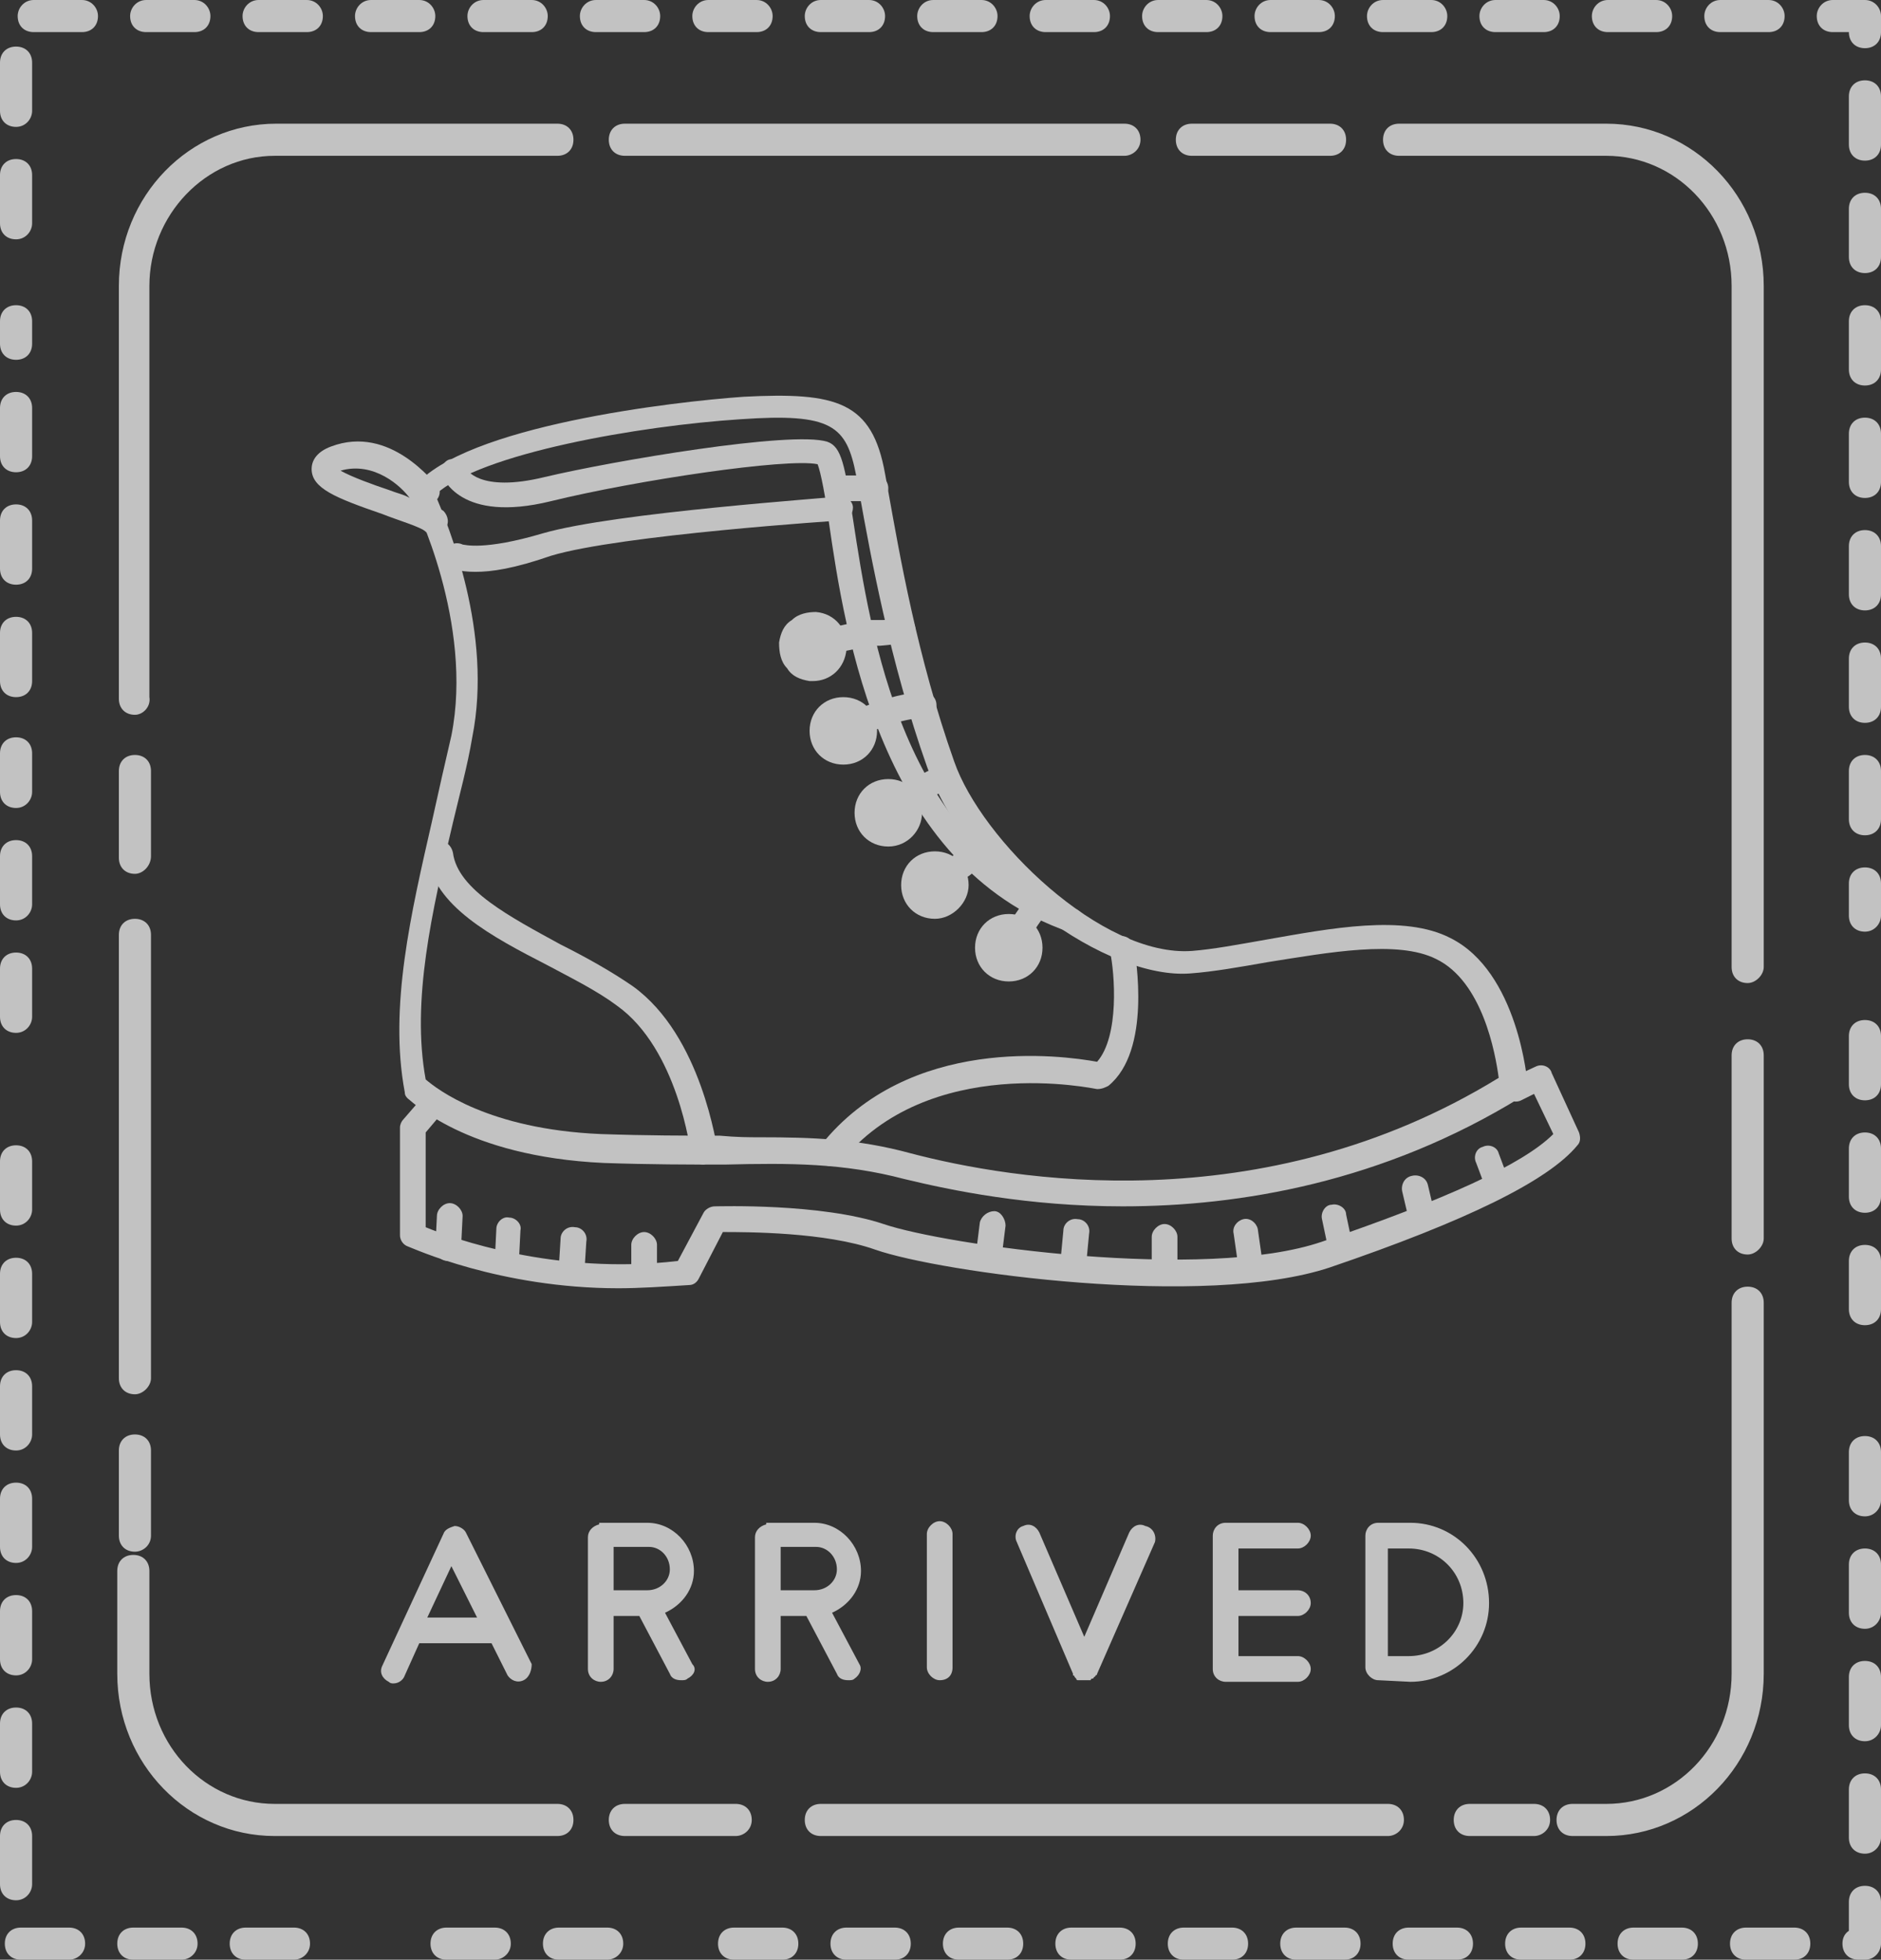 <?xml version="1.0" encoding="utf-8"?>
<!-- Generator: Adobe Illustrator 24.1.2, SVG Export Plug-In . SVG Version: 6.00 Build 0)  -->
<svg version="1.1" id="Ebene_1" xmlns="http://www.w3.org/2000/svg" xmlns:xlink="http://www.w3.org/1999/xlink" x="0px" y="0px"
	 viewBox="0 0 117.1 122" style="enable-background:new 0 0 117.1 122;" xml:space="preserve">
<rect x="0" y="0" width="117.1" height="122" fill="#333333" stroke="none"/>
<style type="text/css">
	.st0{opacity:0.7;}
	.st1{fill:#FFFFFF;}
</style>
<g id="Anmerkung_Text">
</g>
<g id="Stempel_schwarz">
	<g class="st0">
		<g>
			<path class="st1" d="M116.1,58c-0.6,0-1-0.4-1-1v-2c0-0.6,0.4-1,1-1s1,0.4,1,1v2C117.1,57.5,116.7,58,116.1,58z M116.1,52
				c-0.6,0-1-0.4-1-1v-3c0-0.6,0.4-1,1-1s1,0.4,1,1v3C117.1,51.6,116.7,52,116.1,52z M116.1,45c-0.6,0-1-0.4-1-1v-3c0-0.6,0.4-1,1-1
				s1,0.4,1,1v3C117.1,44.6,116.7,45,116.1,45z M116.1,38c-0.6,0-1-0.4-1-1v-3c0-0.6,0.4-1,1-1s1,0.4,1,1v3
				C117.1,37.6,116.7,38,116.1,38z M116.1,31c-0.6,0-1-0.4-1-1v-3c0-0.6,0.4-1,1-1s1,0.4,1,1v3C117.1,30.6,116.7,31,116.1,31z
				 M116.1,24c-0.6,0-1-0.4-1-1v-3c0-0.6,0.4-1,1-1s1,0.4,1,1v3C117.1,23.6,116.7,24,116.1,24z M116.1,17c-0.6,0-1-0.4-1-1v-3
				c0-0.6,0.4-1,1-1s1,0.4,1,1v3C117.1,16.6,116.7,17,116.1,17z M1,14.9c-0.6,0-1-0.4-1-1v-3c0-0.6,0.4-1,1-1s1,0.4,1,1v3
				C2,14.4,1.6,14.9,1,14.9z M116.1,10c-0.6,0-1-0.4-1-1V6c0-0.6,0.4-1,1-1s1,0.4,1,1v3C117.1,9.6,116.7,10,116.1,10z M1,7.9
				c-0.6,0-1-0.4-1-1v-3c0-0.6,0.4-1,1-1s1,0.4,1,1v3C2,7.4,1.6,7.9,1,7.9z M116.1,3c-0.6,0-1-0.4-1-1h-1c-0.6,0-1-0.4-1-1
				c0-0.5,0.4-1,1-1h2c0.6,0,1,0.5,1,1v1C117.1,2.6,116.7,3,116.1,3z M110.1,2h-3c-0.6,0-1-0.4-1-1c0-0.5,0.4-1,1-1h3
				c0.6,0,1,0.5,1,1C111.1,1.6,110.7,2,110.1,2z M103.1,2h-3c-0.6,0-1-0.4-1-1c0-0.5,0.4-1,1-1h3c0.6,0,1,0.5,1,1
				C104.1,1.6,103.7,2,103.1,2z M96.1,2h-3c-0.6,0-1-0.4-1-1c0-0.5,0.4-1,1-1h3c0.6,0,1,0.5,1,1C97.1,1.6,96.7,2,96.1,2z M89.1,2h-3
				c-0.6,0-1-0.4-1-1c0-0.5,0.4-1,1-1h3c0.6,0,1,0.5,1,1C90.1,1.6,89.7,2,89.1,2z M82.1,2h-3c-0.6,0-1-0.4-1-1c0-0.5,0.4-1,1-1h3
				c0.6,0,1,0.5,1,1C83.1,1.6,82.7,2,82.1,2z M75.1,2h-3c-0.6,0-1-0.4-1-1c0-0.5,0.4-1,1-1h3c0.6,0,1,0.5,1,1
				C76.1,1.6,75.7,2,75.1,2z M68.1,2h-3c-0.6,0-1-0.4-1-1c0-0.5,0.4-1,1-1h3c0.6,0,1,0.5,1,1C69.1,1.6,68.7,2,68.1,2z M61.1,2h-3
				c-0.6,0-1-0.4-1-1c0-0.5,0.4-1,1-1h3c0.6,0,1,0.5,1,1C62.1,1.6,61.7,2,61.1,2z M54.1,2h-3c-0.6,0-1-0.4-1-1c0-0.5,0.4-1,1-1h3
				c0.6,0,1,0.5,1,1C55.1,1.6,54.7,2,54.1,2z M47.1,2h-3c-0.6,0-1-0.4-1-1c0-0.5,0.4-1,1-1h3c0.6,0,1,0.5,1,1
				C48.1,1.6,47.7,2,47.1,2z M40.1,2h-3c-0.6,0-1-0.4-1-1c0-0.5,0.4-1,1-1h3c0.6,0,1,0.5,1,1C41.1,1.6,40.7,2,40.1,2z M33.1,2h-3
				c-0.6,0-1-0.4-1-1c0-0.5,0.4-1,1-1h3c0.6,0,1,0.5,1,1C34.1,1.6,33.7,2,33.1,2z M26.1,2h-3c-0.6,0-1-0.4-1-1c0-0.5,0.4-1,1-1h3
				c0.6,0,1,0.5,1,1C27.1,1.6,26.7,2,26.1,2z M19.1,2h-3c-0.6,0-1-0.4-1-1c0-0.5,0.4-1,1-1h3c0.6,0,1,0.5,1,1
				C20.1,1.6,19.7,2,19.1,2z M12.1,2h-3c-0.6,0-1-0.4-1-1c0-0.5,0.4-1,1-1h3c0.6,0,1,0.5,1,1C13.1,1.6,12.7,2,12.1,2z M5.1,2h-3
				c-0.6,0-1-0.4-1-1c0-0.5,0.4-1,1-1h3c0.6,0,1,0.5,1,1C6.1,1.6,5.7,2,5.1,2z"/>
			<path class="st1" d="M1,43.4c-0.6,0-1-0.4-1-1v-3c0-0.6,0.4-1,1-1s1,0.4,1,1v3C2,43,1.6,43.4,1,43.4z M1,36.4c-0.6,0-1-0.4-1-1
				v-3c0-0.6,0.4-1,1-1s1,0.4,1,1v3C2,36,1.6,36.4,1,36.4z M1,29.4c-0.6,0-1-0.4-1-1v-3c0-0.6,0.4-1,1-1s1,0.4,1,1v3
				C2,29,1.6,29.4,1,29.4z M1,22.4c-0.6,0-1-0.4-1-1v-1.4c0-0.6,0.4-1,1-1s1,0.4,1,1v1.4C2,22,1.6,22.4,1,22.4z"/>
			<path class="st1" d="M1,64.3c-0.6,0-1-0.4-1-1v-3c0-0.6,0.4-1,1-1s1,0.4,1,1v3C2,63.8,1.6,64.3,1,64.3z M1,57.3c-0.6,0-1-0.4-1-1
				v-3c0-0.6,0.4-1,1-1s1,0.4,1,1v3C2,56.8,1.6,57.3,1,57.3z M1,50.3c-0.6,0-1-0.4-1-1v-2.4c0-0.6,0.4-1,1-1s1,0.4,1,1v2.4
				C2,49.8,1.6,50.3,1,50.3z"/>
			<path class="st1" d="M18.3,122h-3c-0.6,0-1-0.4-1-1s0.4-1,1-1h3c0.6,0,1,0.4,1,1S18.8,122,18.3,122z M11.3,122h-3
				c-0.6,0-1-0.4-1-1s0.4-1,1-1h3c0.6,0,1,0.4,1,1S11.8,122,11.3,122z M4.3,122h-3c-0.6,0-1-0.4-1-1s0.4-1,1-1h3c0.6,0,1,0.4,1,1
				S4.8,122,4.3,122z M1,118.3c-0.6,0-1-0.4-1-1v-3c0-0.6,0.4-1,1-1s1,0.4,1,1v3C2,117.8,1.6,118.3,1,118.3z M1,111.3
				c-0.6,0-1-0.4-1-1v-3c0-0.6,0.4-1,1-1s1,0.4,1,1v3C2,110.8,1.6,111.3,1,111.3z M1,104.3c-0.6,0-1-0.4-1-1v-3c0-0.6,0.4-1,1-1
				s1,0.4,1,1v3C2,103.8,1.6,104.3,1,104.3z M1,97.3c-0.6,0-1-0.4-1-1v-3c0-0.6,0.4-1,1-1s1,0.4,1,1v3C2,96.8,1.6,97.3,1,97.3z
				 M1,90.3c-0.6,0-1-0.4-1-1v-3c0-0.6,0.4-1,1-1s1,0.4,1,1v3C2,89.8,1.6,90.3,1,90.3z M1,83.3c-0.6,0-1-0.4-1-1v-3c0-0.6,0.4-1,1-1
				s1,0.4,1,1v3C2,82.8,1.6,83.3,1,83.3z M1,76.3c-0.6,0-1-0.4-1-1v-3c0-0.6,0.4-1,1-1s1,0.4,1,1v3C2,75.8,1.6,76.3,1,76.3z"/>
			<path class="st1" d="M37.8,122h-3c-0.6,0-1-0.4-1-1s0.4-1,1-1h3c0.6,0,1,0.4,1,1S38.3,122,37.8,122z M30.8,122h-3
				c-0.6,0-1-0.4-1-1s0.4-1,1-1h3c0.6,0,1,0.4,1,1S31.3,122,30.8,122z"/>
			<path class="st1" d="M116.1,122h-0.4c-0.6,0-1-0.4-1-1c0-0.3,0.1-0.6,0.4-0.8v-1.8c0-0.6,0.4-1,1-1s1,0.4,1,1v2.6
				C117.1,121.5,116.7,122,116.1,122z M111.7,122h-3c-0.6,0-1-0.4-1-1s0.4-1,1-1h3c0.6,0,1,0.4,1,1S112.3,122,111.7,122z M104.7,122
				h-3c-0.6,0-1-0.4-1-1s0.4-1,1-1h3c0.6,0,1,0.4,1,1S105.3,122,104.7,122z M97.7,122h-3c-0.6,0-1-0.4-1-1s0.4-1,1-1h3
				c0.6,0,1,0.4,1,1S98.3,122,97.7,122z M90.7,122h-3c-0.6,0-1-0.4-1-1s0.4-1,1-1h3c0.6,0,1,0.4,1,1S91.3,122,90.7,122z M83.7,122
				h-3c-0.6,0-1-0.4-1-1s0.4-1,1-1h3c0.6,0,1,0.4,1,1S84.3,122,83.7,122z M76.7,122h-3c-0.6,0-1-0.4-1-1s0.4-1,1-1h3
				c0.6,0,1,0.4,1,1S77.3,122,76.7,122z M69.7,122h-3c-0.6,0-1-0.4-1-1s0.4-1,1-1h3c0.6,0,1,0.4,1,1S70.3,122,69.7,122z M62.7,122
				h-3c-0.6,0-1-0.4-1-1s0.4-1,1-1h3c0.6,0,1,0.4,1,1S63.3,122,62.7,122z M55.7,122h-3c-0.6,0-1-0.4-1-1s0.4-1,1-1h3
				c0.6,0,1,0.4,1,1S56.3,122,55.7,122z M48.7,122h-3c-0.6,0-1-0.4-1-1s0.4-1,1-1h3c0.6,0,1,0.4,1,1S49.3,122,48.7,122z
				 M116.1,115.4c-0.6,0-1-0.4-1-1v-3c0-0.6,0.4-1,1-1s1,0.4,1,1v3C117.1,114.9,116.7,115.4,116.1,115.4z M116.1,108.4
				c-0.6,0-1-0.4-1-1v-3c0-0.6,0.4-1,1-1s1,0.4,1,1v3C117.1,107.9,116.7,108.4,116.1,108.4z M116.1,101.4c-0.6,0-1-0.4-1-1v-3
				c0-0.6,0.4-1,1-1s1,0.4,1,1v3C117.1,100.9,116.7,101.4,116.1,101.4z M116.1,94.4c-0.6,0-1-0.4-1-1v-3c0-0.6,0.4-1,1-1s1,0.4,1,1
				v3C117.1,93.9,116.7,94.4,116.1,94.4z"/>
			<path class="st1" d="M116.1,82.5c-0.6,0-1-0.4-1-1v-3c0-0.6,0.4-1,1-1s1,0.4,1,1v3C117.1,82.1,116.7,82.5,116.1,82.5z
				 M116.1,75.5c-0.6,0-1-0.4-1-1v-3c0-0.6,0.4-1,1-1s1,0.4,1,1v3C117.1,75.1,116.7,75.5,116.1,75.5z M116.1,68.5c-0.6,0-1-0.4-1-1
				v-3c0-0.6,0.4-1,1-1s1,0.4,1,1v3C117.1,68.1,116.7,68.5,116.1,68.5z"/>
			<path class="st1" d="M45.8,114.3h-6.9c-0.6,0-1-0.4-1-1s0.4-1,1-1h6.9c0.6,0,1,0.4,1,1S46.3,114.3,45.8,114.3z"/>
			<path class="st1" d="M86.4,114.3H51.1c-0.6,0-1-0.4-1-1s0.4-1,1-1h35.3c0.6,0,1,0.4,1,1S86.9,114.3,86.4,114.3z"/>
			<path class="st1" d="M95.5,114.3h-4c-0.6,0-1-0.4-1-1s0.4-1,1-1h4c0.6,0,1,0.4,1,1S96,114.3,95.5,114.3z"/>
			<path class="st1" d="M100,114.3h-2.1c-0.6,0-1-0.4-1-1s0.4-1,1-1h2.1c4.3,0,7.8-3.6,7.8-8.1V81.1c0-0.6,0.4-1,1-1s1,0.4,1,1v23.1
				C109.8,109.8,105.4,114.3,100,114.3z"/>
			<path class="st1" d="M108.8,78.1c-0.6,0-1-0.4-1-1V65.7c0-0.6,0.4-1,1-1s1,0.4,1,1v11.4C109.8,77.6,109.3,78.1,108.8,78.1z"/>
			<path class="st1" d="M108.8,61.2c-0.6,0-1-0.4-1-1V17.8c0-4.5-3.5-8.1-7.8-8.1H87.1c-0.6,0-1-0.4-1-1s0.4-1,1-1H100
				c5.4,0,9.8,4.5,9.8,10.1v42.4C109.8,60.7,109.3,61.2,108.8,61.2z"/>
			<path class="st1" d="M82.8,9.7h-8.6c-0.6,0-1-0.4-1-1s0.4-1,1-1h8.6c0.6,0,1,0.4,1,1S83.4,9.7,82.8,9.7z"/>
			<path class="st1" d="M70,9.7H38.9c-0.6,0-1-0.4-1-1s0.4-1,1-1H70c0.6,0,1,0.4,1,1S70.5,9.7,70,9.7z"/>
			<path class="st1" d="M8.4,44.5c-0.6,0-1-0.4-1-1V17.8c0-5.6,4.4-10.1,9.8-10.1h17.5c0.6,0,1,0.4,1,1s-0.4,1-1,1H17.1
				c-4.3,0-7.8,3.7-7.8,8.1v25.6C9.4,44,8.9,44.5,8.4,44.5z"/>
			<path class="st1" d="M8.4,54.4c-0.6,0-1-0.4-1-1V48c0-0.6,0.4-1,1-1s1,0.4,1,1v5.3C9.4,53.9,8.9,54.4,8.4,54.4z"/>
			<path class="st1" d="M8.4,86.8c-0.6,0-1-0.4-1-1V58.2c0-0.6,0.4-1,1-1s1,0.4,1,1v27.6C9.4,86.3,8.9,86.8,8.4,86.8z"/>
			<path class="st1" d="M8.4,96.6c-0.6,0-1-0.4-1-1v-5.3c0-0.6,0.4-1,1-1s1,0.4,1,1v5.3C9.4,96.2,8.9,96.6,8.4,96.6z"/>
			<path class="st1" d="M34.7,114.3H17.1c-5.4,0-9.8-4.5-9.8-10.1v-6.4c0-0.6,0.4-1,1-1s1,0.4,1,1v6.4c0,4.5,3.5,8.1,7.8,8.1h17.6
				c0.6,0,1,0.4,1,1S35.3,114.3,34.7,114.3z"/>
		</g>
		<g>
			<path class="st1" d="M32.6,104.6c-0.4,0.2-0.8,0-1-0.3l-1-2h0h-4.4c0,0-0.1,0-0.1,0l-0.9,2c-0.1,0.3-0.4,0.5-0.7,0.5
				c-0.1,0-0.2,0-0.3-0.1c-0.4-0.2-0.6-0.6-0.4-1l3.8-8.2c0.1-0.3,0.4-0.4,0.7-0.5h0c0.3,0,0.6,0.2,0.7,0.4l4.1,8.2
				C33.1,103.9,33,104.4,32.6,104.6z M29.7,100.7l-1.6-3.2l-1.5,3.2H29.7z"/>
			<path class="st1" d="M42.8,104.5c-0.1,0.1-0.2,0.1-0.4,0.1c-0.3,0-0.6-0.1-0.7-0.4l-1.9-3.6h-1.6v3.3c0,0.4-0.3,0.8-0.8,0.8
				c-0.4,0-0.8-0.3-0.8-0.8v-8.2c0-0.4,0.3-0.7,0.7-0.8v-0.1h3c1.6,0,2.9,1.4,2.9,3c0,1.1-0.7,2.1-1.8,2.6l1.7,3.2
				C43.4,103.9,43.2,104.3,42.8,104.5z M38.2,99h2.1c0.8,0,1.4-0.6,1.4-1.3c0-0.8-0.6-1.4-1.3-1.4h-2.2V99z"/>
			<path class="st1" d="M53.2,104.5c-0.1,0.1-0.2,0.1-0.4,0.1c-0.3,0-0.6-0.1-0.7-0.4l-1.9-3.6h-1.6v3.3c0,0.4-0.3,0.8-0.8,0.8
				c-0.4,0-0.8-0.3-0.8-0.8v-8.2c0-0.4,0.3-0.7,0.7-0.8v-0.1h3c1.6,0,2.9,1.4,2.9,3c0,1.1-0.7,2.1-1.8,2.6l1.7,3.2
				C53.7,103.9,53.5,104.3,53.2,104.5z M48.6,99h2.1c0.8,0,1.4-0.6,1.4-1.3c0-0.8-0.6-1.4-1.3-1.4h-2.2V99z"/>
			<path class="st1" d="M58.5,104.6c-0.4,0-0.8-0.4-0.8-0.8v-8.3c0-0.4,0.4-0.8,0.8-0.8c0.4,0,0.8,0.4,0.8,0.8v8.3
				C59.3,104.3,59,104.6,58.5,104.6z"/>
			<path class="st1" d="M71.9,96l-3.6,8.2v0c0,0,0,0.1-0.1,0.1v0c0,0,0,0.1-0.1,0.1c0,0,0,0,0,0c0,0,0,0.1-0.1,0.1v0
				c0,0-0.1,0-0.1,0.1c0,0,0,0,0,0c0,0-0.1,0-0.1,0c0,0,0,0,0,0l0,0c0,0-0.1,0-0.1,0h0c0,0-0.1,0-0.1,0h0c0,0-0.1,0-0.1,0l-0.1,0
				c0,0,0,0,0,0c0,0-0.1,0-0.1,0h0c0,0-0.1,0-0.1,0v0c0,0,0,0,0,0c0,0-0.1,0-0.1,0l0,0c0,0-0.1,0-0.1-0.1l0,0c0,0,0,0-0.1-0.1
				c0,0,0,0,0,0c0,0,0-0.1-0.1-0.1l0,0c0,0,0-0.1,0-0.1c0,0,0,0,0,0L63.3,96c-0.2-0.4,0-0.9,0.4-1c0.4-0.2,0.8,0,1,0.4l2.8,6.5
				l2.8-6.5c0.2-0.4,0.6-0.6,1-0.4C71.8,95.1,72,95.6,71.9,96z"/>
			<path class="st1" d="M77.1,100.5v2.6h3.7c0.4,0,0.8,0.4,0.8,0.8s-0.4,0.8-0.8,0.8h-4.5c-0.4,0-0.8-0.3-0.8-0.8v-8.3
				c0-0.4,0.3-0.8,0.8-0.8h4.5c0.4,0,0.8,0.4,0.8,0.8s-0.4,0.8-0.8,0.8h-3.7V99h3.7c0.4,0,0.8,0.3,0.8,0.8c0,0.4-0.4,0.8-0.8,0.8
				H77.1z"/>
			<path class="st1" d="M92.7,99.8c0,2.7-2.2,4.9-4.9,4.9h0l-2-0.1c-0.4,0-0.8-0.4-0.8-0.8v-8.2c0-0.4,0.3-0.8,0.8-0.8h2
				C90.5,94.8,92.7,97,92.7,99.8z M91.1,99.8c0-1.9-1.5-3.4-3.4-3.4h-1.3v6.7l1.3,0C89.6,103.1,91.1,101.6,91.1,99.8z"/>
		</g>
		<g>
			<path class="st1" d="M69.9,75.1c-5.9,0-10.7-1-13.6-1.7c-3.8-1-7.1-1-11.2-0.9c-2.2,0-4.6,0-7.5-0.1c-8.7-0.4-12-3.9-12.2-4
				c-0.1-0.1-0.2-0.2-0.2-0.4c-1-5.3,0.4-11.2,1.7-16.9c0.4-1.8,0.8-3.6,1.2-5.3c1.4-7-2.3-14.5-2.4-14.6c-0.1-0.3-0.1-0.6,0.1-0.9
				c3.1-3.8,16.2-5.3,20.5-5.6c5.8-0.3,8,0.3,8.8,4.8l0.2,1.1c0.7,3.9,1.8,10.3,4.1,16.8c1.7,4.9,9.2,12.2,14.8,11.8
				c1.3-0.1,2.9-0.4,4.6-0.7c4-0.7,8.6-1.6,11.5-0.1c4.2,2.1,4.8,8.9,4.8,9.2c0,0.3-0.1,0.6-0.4,0.7C86.1,73.6,77.2,75.1,69.9,75.1z
				 M47.3,70.8c3.3,0,6.1,0.1,9.4,1c6.1,1.6,21.8,4.4,36.6-4.7c-0.2-1.5-1-6-3.9-7.4c-2.4-1.2-6.7-0.4-10.5,0.2
				c-1.7,0.3-3.4,0.6-4.8,0.7c-5.1,0.4-13.8-5.6-16.4-12.9c-2.3-6.5-3.5-13.1-4.2-17l-0.2-1.1c-0.6-3.1-1.5-3.9-7.2-3.5
				c-6.2,0.4-16.2,2.1-19,4.7c0.8,1.9,3.6,8.6,2.3,15.1c-0.3,1.8-0.8,3.6-1.2,5.3c-1.3,5.5-2.6,11.1-1.7,16
				c0.7,0.6,3.9,3.1,10.9,3.4c2.9,0.1,5.3,0.1,7.4,0.1C45.9,70.8,46.6,70.8,47.3,70.8z"/>
			<path class="st1" d="M38.5,80.2c-7.4,0-12.8-2.5-13.1-2.6c-0.3-0.1-0.5-0.4-0.5-0.7v-6.7c0-0.2,0.1-0.4,0.2-0.5l1.3-1.5
				c0.3-0.3,0.8-0.4,1.1-0.1c0.3,0.3,0.4,0.8,0.1,1.1l-1.1,1.3v5.9c1.7,0.7,8.1,3,15.7,2.1l1.6-3c0.1-0.2,0.4-0.4,0.7-0.4
				c0.3,0,6.6-0.2,10.5,1.1c3.8,1.3,20,3.6,27.3,1.1c7.6-2.6,12.5-4.8,14.4-6.7l-1.2-2.5l-0.8,0.4c-0.4,0.2-0.9,0-1-0.4
				c-0.2-0.4,0-0.9,0.4-1l1.5-0.7c0.4-0.2,0.9,0,1,0.4l1.7,3.7c0.1,0.3,0.1,0.6-0.1,0.8c-1.8,2.2-6.9,4.7-15.4,7.6
				c-7.8,2.6-24.3,0.3-28.3-1.1c-3.1-1.1-8-1.1-9.5-1.1l-1.5,2.9c-0.1,0.2-0.3,0.4-0.6,0.4C41.3,80.1,39.8,80.2,38.5,80.2z"/>
			<path class="st1" d="M27.9,78.5C27.9,78.5,27.9,78.5,27.9,78.5c-0.5,0-0.8-0.4-0.8-0.8l0.1-2c0-0.4,0.4-0.8,0.8-0.8
				c0.4,0,0.8,0.4,0.8,0.8l-0.1,2C28.7,78.1,28.3,78.5,27.9,78.5z"/>
			<path class="st1" d="M31.6,79.3C31.6,79.3,31.5,79.3,31.6,79.3c-0.5,0-0.8-0.4-0.8-0.8l0.1-2c0-0.4,0.4-0.8,0.8-0.7
				c0.4,0,0.8,0.4,0.7,0.8l-0.1,2C32.3,79,32,79.3,31.6,79.3z"/>
			<path class="st1" d="M35.6,79.6C35.6,79.6,35.6,79.6,35.6,79.6c-0.5,0-0.8-0.4-0.8-0.9l0.1-1.6c0-0.4,0.4-0.8,0.9-0.7
				c0.4,0,0.8,0.4,0.7,0.9l-0.1,1.6C36.4,79.3,36,79.6,35.6,79.6z"/>
			<path class="st1" d="M40.1,80.1c-0.4,0-0.8-0.4-0.8-0.8v-1.8c0-0.4,0.4-0.8,0.8-0.8s0.8,0.4,0.8,0.8v1.8
				C40.9,79.8,40.6,80.1,40.1,80.1z"/>
			<path class="st1" d="M66.8,79.6C66.8,79.6,66.8,79.6,66.8,79.6c-0.5,0-0.8-0.4-0.8-0.9l0.2-2.1c0-0.4,0.4-0.8,0.9-0.7
				c0.4,0,0.8,0.4,0.7,0.9l-0.2,2.1C67.6,79.3,67.2,79.6,66.8,79.6z"/>
			<path class="st1" d="M72.5,79.6c-0.4,0-0.8-0.4-0.8-0.8V77c0-0.4,0.4-0.8,0.8-0.8s0.8,0.4,0.8,0.8v1.8
				C73.3,79.3,72.9,79.6,72.5,79.6z"/>
			<path class="st1" d="M77.9,79.6c-0.4,0-0.7-0.3-0.8-0.7l-0.3-2.1c-0.1-0.4,0.2-0.8,0.6-0.9s0.8,0.2,0.9,0.6l0.3,2.1
				c0.1,0.4-0.2,0.8-0.6,0.9C78,79.6,78,79.6,77.9,79.6z"/>
			<path class="st1" d="M83.5,78.4c-0.4,0-0.7-0.3-0.8-0.6l-0.4-1.9c-0.1-0.4,0.2-0.9,0.6-0.9c0.4-0.1,0.9,0.2,0.9,0.6l0.4,1.9
				c0.1,0.4-0.2,0.9-0.6,0.9C83.6,78.4,83.5,78.4,83.5,78.4z"/>
			<path class="st1" d="M88.5,76.5c-0.4,0-0.7-0.2-0.8-0.6l-0.4-1.7c-0.1-0.4,0.1-0.9,0.6-1c0.4-0.1,0.9,0.1,1,0.6l0.4,1.7
				c0.1,0.4-0.1,0.9-0.6,1C88.6,76.5,88.5,76.5,88.5,76.5z"/>
			<path class="st1" d="M61.6,78.6c0,0-0.1,0-0.1,0c-0.4-0.1-0.7-0.5-0.7-0.9l0.2-1.6c0.1-0.4,0.5-0.7,0.9-0.7s0.7,0.5,0.7,0.9
				l-0.2,1.6C62.3,78.3,62,78.6,61.6,78.6z"/>
			<path class="st1" d="M93.2,74.5c-0.3,0-0.6-0.2-0.7-0.5l-0.6-1.6c-0.2-0.4,0-0.9,0.4-1c0.4-0.2,0.9,0,1,0.4l0.6,1.6
				c0.2,0.4,0,0.9-0.4,1C93.4,74.4,93.3,74.5,93.2,74.5z"/>
			<path class="st1" d="M27,33.3c-0.2,0-0.4-0.1-0.5-0.2c-0.3-0.3-1.7-0.7-2.7-1.1c-2.9-1-4.4-1.6-4.4-2.8c0-0.6,0.4-1.1,1.2-1.4
				c3.7-1.4,6.4,2.3,6.6,2.4c0.3,0.3,0.2,0.8-0.2,1.1c0,0-0.1,0.1-0.1,0.1c0.3,0.1,0.5,0.3,0.7,0.4c0.3,0.3,0.4,0.8,0.1,1.1
				C27.4,33.2,27.2,33.3,27,33.3z M21.2,29.3c0.7,0.4,2.1,0.9,3,1.2c0.5,0.2,1,0.3,1.3,0.5C25,30.3,23.3,28.7,21.2,29.3z"/>
			<path class="st1" d="M66.8,58.1c-0.1,0-0.2,0-0.3-0.1c-11.7-4.1-13.9-18.6-14.9-25.5c-0.2-1.5-0.5-3.1-0.7-3.6
				c-1.9-0.4-11.3,1-16.6,2.3c-5.7,1.4-6.7-1.5-6.8-1.6c-0.1-0.4,0.1-0.9,0.5-1c0.4-0.1,0.8,0.1,1,0.5c0,0.1,0.8,1.6,4.9,0.6
				c4.2-1,15.4-2.9,17.6-2.2c0.9,0.3,1.1,1.5,1.6,4.8c1.1,7.2,3.1,20.5,13.9,24.3c0.4,0.2,0.6,0.6,0.5,1
				C67.5,57.9,67.2,58.1,66.8,58.1z"/>
			<path class="st1" d="M51.7,72.6c-0.2,0-0.4-0.1-0.5-0.2c-0.3-0.3-0.4-0.8-0.1-1.1c5.5-6.9,15-5.6,17.2-5.2
				c1.4-1.6,1.1-5.5,0.8-6.9c-0.1-0.4,0.2-0.8,0.6-0.9c0.4-0.1,0.8,0.2,0.9,0.6c0.1,0.7,1.1,6.5-1.6,8.7c-0.2,0.1-0.4,0.2-0.7,0.2
				c-0.1,0-10.5-2.3-16,4.6C52.2,72.5,52,72.6,51.7,72.6z"/>
			<path class="st1" d="M43.8,72.5c-0.4,0-0.7-0.3-0.8-0.7c0-0.1-0.8-6.5-4.6-9.2c-1.2-0.9-2.8-1.7-4.3-2.5
				c-3.5-1.8-7.1-3.7-7.5-6.8c-0.1-0.4,0.2-0.8,0.7-0.9c0.4-0.1,0.8,0.2,0.9,0.7c0.3,2.3,3.6,4,6.7,5.7c1.6,0.8,3.2,1.7,4.5,2.6
				c4.3,3.1,5.2,10,5.3,10.3C44.6,72,44.3,72.4,43.8,72.5C43.8,72.5,43.8,72.5,43.8,72.5z"/>
			<path class="st1" d="M29.6,35.6c-1,0-1.5-0.2-1.7-0.3c-0.4-0.2-0.5-0.7-0.2-1.1c0.2-0.3,0.7-0.5,1.1-0.3c0.1,0,1.3,0.4,5-0.7
				c4.5-1.3,17.9-2.2,18.5-2.3c0.4,0,0.8,0.3,0.8,0.7c0,0.4-0.3,0.8-0.7,0.8c-0.1,0-13.8,0.9-18.1,2.2C32,35.4,30.6,35.6,29.6,35.6z
				"/>
			<path class="st1" d="M53.3,31.2c-0.4,0-0.8,0-1.2,0c-0.4,0-0.8-0.4-0.8-0.8c0-0.4,0.4-0.8,0.8-0.8c0,0,0,0,0,0c1.3,0,2.4,0,2.4,0
				h0c0.4,0,0.8,0.3,0.8,0.8c0,0.4-0.4,0.8-0.8,0.8C54.5,31.2,54.1,31.2,53.3,31.2z"/>
			<path class="st1" d="M62.8,59.7c-0.1,0-0.3,0-0.4-0.1c-0.4-0.2-0.5-0.7-0.2-1.1c0.1-0.2,0.2-0.4,0.4-0.6c0.5-0.9,1.2-1.9,1.8-2.5
				c0.3-0.3,0.8-0.3,1.1,0.1c0.3,0.3,0.3,0.8-0.1,1.1c-0.5,0.5-1.1,1.4-1.5,2.2c-0.1,0.2-0.3,0.4-0.4,0.6
				C63.3,59.5,63.1,59.7,62.8,59.7z"/>
			<path class="st1" d="M58.2,55.9c-0.4,0-0.8-0.3-0.8-0.7c0-0.4,0.2-0.7,0.6-0.8c0.1-0.1,0.1-0.1,0.1-0.1c0.2-0.1,0.3-0.3,0.5-0.4
				c0.2-0.2,0.4-0.4,0.7-0.6c0.1-0.1,0.3-0.3,0.4-0.4c0.4-0.4,1-1,1.6-1.1c0.4-0.1,0.9,0.1,1,0.6s-0.1,0.9-0.6,1
				c-0.2,0.1-0.6,0.4-0.9,0.7c-0.2,0.2-0.4,0.4-0.6,0.5c-0.2,0.2-0.4,0.3-0.5,0.5c-0.2,0.2-0.4,0.4-0.6,0.5
				C58.9,55.6,58.7,55.8,58.2,55.9C58.2,55.9,58.2,55.9,58.2,55.9z"/>
			<path class="st1" d="M55.4,51.3c-0.3,0-0.6-0.2-0.7-0.4c-0.2-0.4-0.1-0.9,0.3-1.1c0.2-0.1,0.4-0.3,0.6-0.5c0.3-0.2,0.6-0.5,1-0.7
				c0.1-0.1,0.2-0.1,0.4-0.2c0.6-0.3,1.2-0.7,1.8-0.7c0,0,0,0,0,0c0.4,0,0.8,0.3,0.8,0.8s-0.4,0.8-0.8,0.8c-0.2,0-0.8,0.3-1.1,0.5
				c-0.2,0.1-0.3,0.2-0.4,0.2c-0.3,0.1-0.5,0.3-0.8,0.5c-0.3,0.2-0.5,0.4-0.9,0.6C55.6,51.3,55.5,51.3,55.4,51.3z"/>
			<path class="st1" d="M52.5,46.3c-0.3,0-0.5-0.1-0.7-0.4c-0.2-0.4-0.1-0.9,0.3-1.1c1.4-0.8,3.8-1.7,5.4-1.7l0,0
				c0.4,0,0.8,0.3,0.8,0.8s-0.4,0.8-0.8,0.8c-1.3,0-3.4,0.8-4.6,1.5C52.8,46.2,52.7,46.3,52.5,46.3z"/>
			<path class="st1" d="M50.6,41.1c-0.3,0-0.6-0.2-0.8-0.6c-0.1-0.4,0.1-0.9,0.5-1c0.8-0.3,2.9-0.8,3.9-0.9c0.1,0,0.3,0,0.5,0
				c0.3,0,0.9,0,1.1-0.1c0.3-0.2,0.7-0.1,1,0.2c0.3,0.3,0.2,0.8-0.1,1.1c-0.3,0.2-0.7,0.3-1.9,0.4c-0.2,0-0.3,0-0.4,0
				c-0.8,0.1-2.7,0.5-3.6,0.8C50.7,41.1,50.7,41.1,50.6,41.1z M55.7,38.7L55.7,38.7L55.7,38.7z M55.7,38.7L55.7,38.7L55.7,38.7z"/>
			<path class="st1" d="M50.6,42.4c-0.1,0-0.1,0-0.2,0c-0.6-0.1-1.1-0.3-1.4-0.8c-0.4-0.4-0.5-1-0.5-1.6c0.1-0.6,0.3-1.1,0.8-1.4
				c0.4-0.4,1-0.5,1.5-0.5c1.2,0.1,2,1.1,1.9,2.3l0,0C52.6,41.6,51.7,42.4,50.6,42.4z M50.6,39.8c-0.1,0-0.2,0-0.3,0.1
				c-0.1,0.1-0.2,0.2-0.2,0.4c0,0.1,0,0.3,0.1,0.4s0.2,0.2,0.4,0.2c0.3,0,0.6-0.2,0.6-0.5l0,0C51.2,40.1,50.9,39.8,50.6,39.8
				C50.6,39.8,50.6,39.8,50.6,39.8z M51.9,40.4L51.9,40.4L51.9,40.4z"/>
			<path class="st1" d="M52.5,47.6c-1.2,0-2.1-0.9-2.1-2.1s0.9-2.1,2.1-2.1s2.1,0.9,2.1,2.1S53.7,47.6,52.5,47.6z M52.5,45
				c-0.3,0-0.5,0.2-0.5,0.5s0.2,0.5,0.5,0.5s0.5-0.2,0.5-0.5S52.8,45,52.5,45z"/>
			<path class="st1" d="M55.3,52.7c-1.2,0-2.1-0.9-2.1-2.1s0.9-2.1,2.1-2.1s2.1,0.9,2.1,2.1C57.4,51.7,56.5,52.7,55.3,52.7z
				 M55.3,50c-0.3,0-0.5,0.2-0.5,0.5s0.2,0.5,0.5,0.5s0.5-0.2,0.5-0.5S55.6,50,55.3,50z"/>
			<path class="st1" d="M58.2,57.2c-1.2,0-2.1-0.9-2.1-2.1S57,53,58.2,53s2.1,0.9,2.1,2.1C60.3,56.2,59.3,57.2,58.2,57.2z
				 M58.2,54.6c-0.3,0-0.5,0.2-0.5,0.5s0.2,0.5,0.5,0.5s0.5-0.2,0.5-0.5S58.4,54.6,58.2,54.6z"/>
			<path class="st1" d="M62.8,61.1c-1.2,0-2.1-0.9-2.1-2.1s0.9-2.1,2.1-2.1s2.1,0.9,2.1,2.1C64.9,60.2,64,61.1,62.8,61.1z
				 M62.8,58.5c-0.3,0-0.5,0.2-0.5,0.5s0.2,0.5,0.5,0.5s0.5-0.2,0.5-0.5S63.1,58.5,62.8,58.5z"/>
		</g>
	</g>
</g>
<g id="Stempel_weiss_70_x25_">
</g>
</svg>
